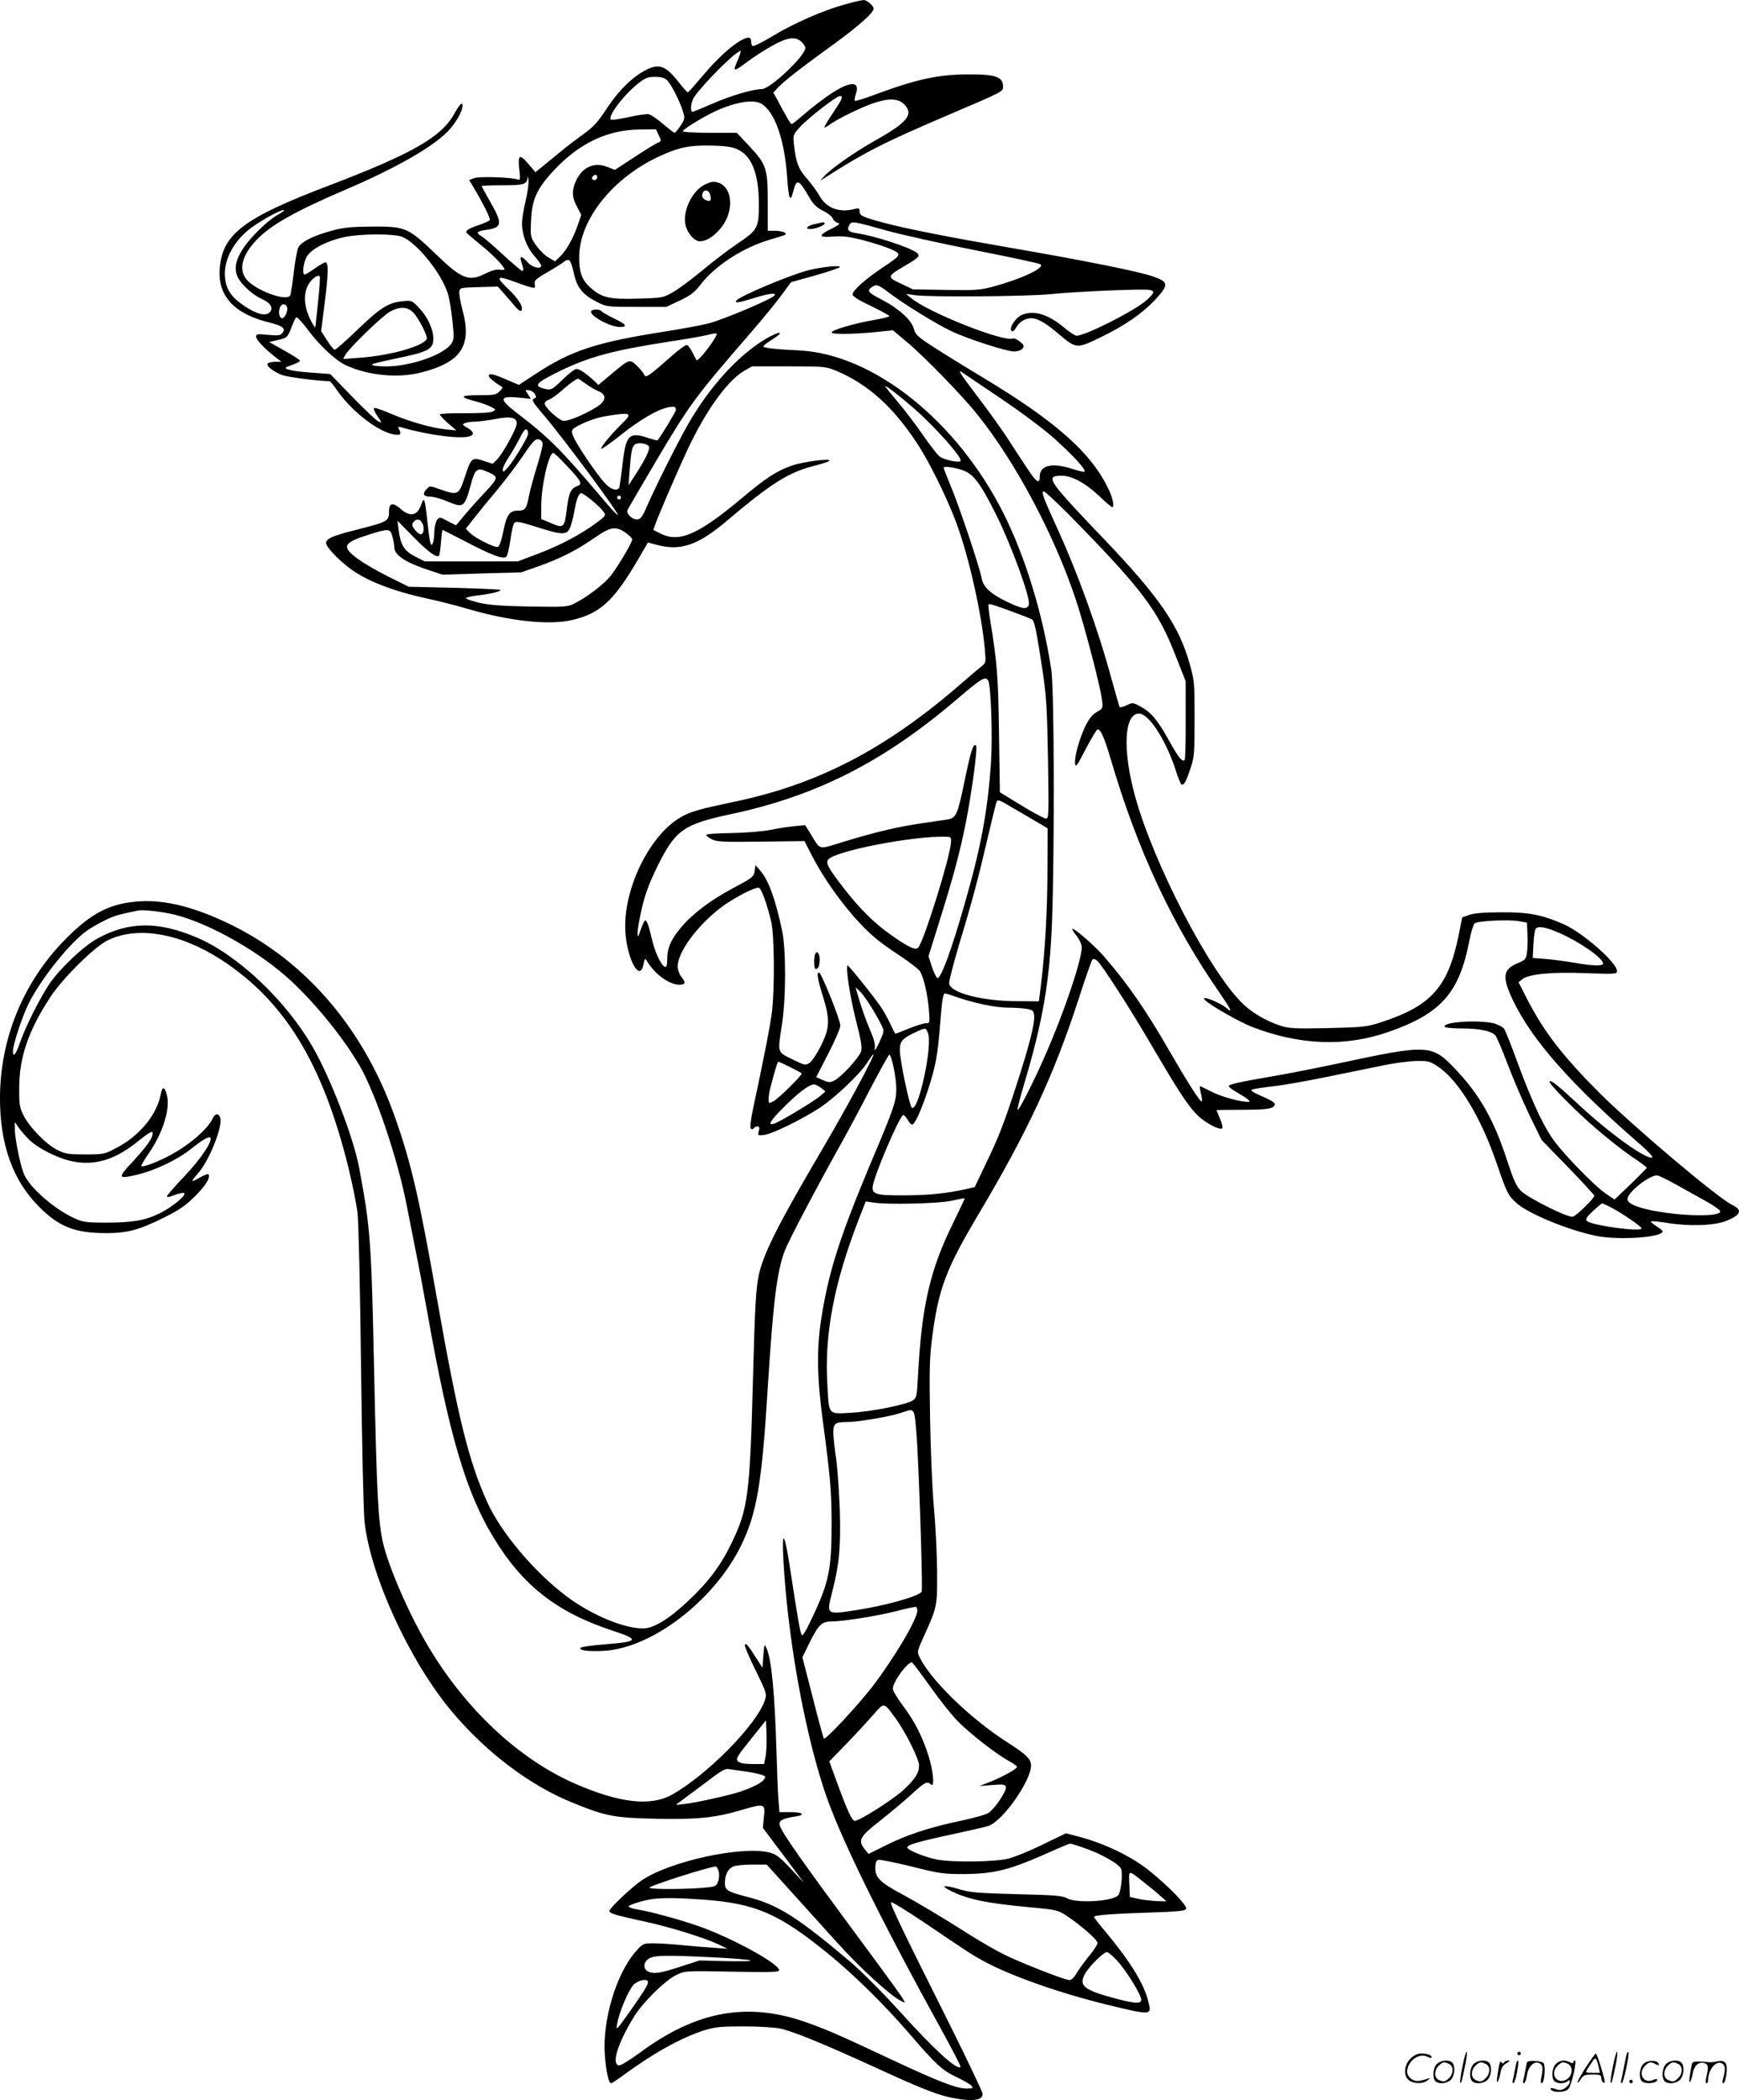 <svg version="1.0" xmlns="http://www.w3.org/2000/svg"
  viewBox="0 0 994.114 1200.557"
 preserveAspectRatio="xMidYMid meet">
<g transform="translate(-0.608,1200.928) scale(0.1,-0.1)"
fill="#000000" stroke="none">
<path d="M4836 11984 c-126 -35 -284 -104 -410 -179 -59 -36 -112 -62 -117
-59 -5 3 -9 14 -9 24 0 28 -13 31 -53 11 -56 -29 -143 -108 -224 -205 -42 -50
-79 -92 -84 -94 -4 -2 -27 24 -52 56 -74 95 -112 110 -187 72 -78 -40 -157
-117 -224 -219 -53 -81 -78 -108 -133 -147 -37 -27 -101 -75 -141 -109 -41
-33 -87 -71 -104 -85 l-31 -25 -42 49 c-50 58 -60 51 -50 -36 6 -54 5 -60 -9
-55 -34 13 -221 19 -249 8 l-29 -11 23 -38 c56 -94 100 -182 95 -191 -4 -5
-30 -17 -59 -27 -55 -18 -80 -32 -75 -44 2 -4 38 -35 80 -69 70 -56 138 -126
138 -142 0 -3 -13 -4 -29 -1 -17 2 -47 -6 -79 -22 -96 -49 -136 -33 -287 113
-157 150 -171 156 -360 155 -120 -1 -166 -5 -230 -23 -109 -29 -179 -65 -194
-98 -7 -15 -19 -80 -26 -145 -8 -65 -17 -123 -20 -128 -22 -36 -197 29 -249
91 -48 57 -27 139 57 227 81 85 220 163 499 283 289 123 502 244 592 335 46
47 86 116 86 148 0 26 -15 12 -48 -47 -74 -132 -241 -227 -712 -407 -492 -187
-612 -278 -628 -476 -12 -157 83 -260 286 -309 76 -19 94 -34 71 -61 -10 -13
-25 -14 -81 -9 -60 6 -68 5 -68 -10 0 -18 47 -68 110 -117 l35 -27 -37 0 c-20
-1 -39 -5 -42 -10 -9 -14 36 -49 84 -66 34 -12 194 -33 271 -35 3 0 22 -24 42
-52 77 -111 216 -224 310 -249 46 -12 61 -5 46 23 -10 19 -9 20 12 14 156 -45
343 -69 393 -50 25 10 19 27 -17 48 -29 17 -30 19 -12 27 11 4 38 8 60 8 22 1
73 7 114 15 86 17 121 9 121 -26 0 -28 -80 -173 -114 -207 l-24 -23 -52 17
c-66 22 -71 17 -108 -96 -32 -98 -39 -102 -132 -70 -72 25 -65 25 -84 5 -27
-27 -20 -44 19 -44 20 0 63 -12 96 -26 99 -41 99 -41 143 117 18 64 33 75 79
55 77 -33 77 -33 -10 -127 -43 -46 -97 -107 -119 -134 l-41 -49 -47 24 c-46
25 -47 25 -62 6 -8 -11 -14 -40 -15 -65 0 -25 -4 -55 -8 -65 -11 -29 -18 -5
-31 116 -15 139 -19 151 -36 103 -22 -65 -63 -73 -119 -24 -42 37 -65 33 -65
-13 0 -59 -5 -61 -193 -109 -127 -32 -167 -49 -167 -74 0 -21 63 -89 132 -142
96 -73 248 -133 453 -177 61 -13 164 -39 230 -59 237 -69 461 -93 593 -62 168
40 245 115 405 397 l27 46 57 -15 c131 -34 232 1 393 138 258 218 356 280 507
317 40 10 76 22 80 27 16 16 -146 -4 -213 -27 -87 -30 -150 -71 -289 -188
-250 -209 -357 -255 -465 -200 l-39 20 13 37 c20 55 129 308 181 419 103 221
228 396 323 452 l47 27 210 0 c205 0 212 -1 273 -26 179 -76 322 -204 458
-410 73 -110 175 -318 228 -461 71 -192 144 -518 162 -720 7 -77 6 -78 -21
-100 -16 -12 -65 -54 -110 -93 -430 -375 -821 -579 -1301 -679 -208 -44 -251
-56 -309 -90 -170 -100 -315 -386 -315 -621 0 -165 82 -335 105 -217 7 33 8
35 19 18 44 -75 128 -136 186 -136 35 0 38 12 10 47 -11 14 -20 40 -20 57 0
81 109 230 243 334 73 56 202 123 221 116 16 -6 46 -90 71 -194 18 -79 20
-380 4 -515 -10 -81 -47 -269 -109 -559 -13 -61 -17 -103 -12 -108 6 -6 12 -6
16 1 4 6 14 11 22 11 11 0 13 -7 8 -27 -7 -26 -6 -26 34 -21 48 7 216 90 317
156 86 58 225 189 267 254 119 184 -67 -173 -270 -518 -233 -396 -320 -568
-347 -688 -18 -84 -23 -172 -35 -616 -17 -642 -28 -729 -121 -920 -61 -128
-133 -224 -249 -333 -111 -104 -198 -157 -258 -157 -109 0 -292 76 -432 180
-187 139 -381 368 -460 545 -105 234 -166 481 -285 1155 -103 585 -147 775
-240 1040 -177 503 -504 888 -932 1100 -205 101 -374 145 -522 137 -172 -9
-283 -66 -433 -219 -239 -243 -372 -567 -372 -908 0 -265 74 -470 224 -620
115 -115 205 -150 383 -150 121 0 188 18 327 87 93 46 128 71 182 125 61 60
90 109 75 125 -4 3 -27 -7 -53 -22 -48 -28 -49 -22 -5 28 63 71 142 268 126
317 -9 27 -30 25 -43 -4 -29 -65 -149 -165 -267 -223 -68 -34 -134 -57 -141
-50 -3 2 16 34 41 71 81 115 126 258 105 335 -13 51 -26 52 -35 5 -22 -117
-121 -238 -252 -306 -69 -37 -73 -38 -180 -38 -97 0 -115 3 -160 26 -62 30
-161 132 -194 200 -21 43 -24 62 -23 159 1 171 53 323 175 510 69 108 255 292
331 329 170 83 413 41 647 -110 365 -237 582 -593 730 -1194 22 -91 45 -205
51 -255 6 -49 15 -445 20 -880 5 -434 14 -833 20 -885 34 -309 256 -793 495
-1080 196 -235 448 -427 694 -526 191 -78 237 -87 486 -92 242 -4 333 6 497
55 113 33 120 31 111 -46 l-6 -61 118 -157 118 -158 -76 81 c-63 67 -84 83
-121 93 -160 40 -572 -50 -733 -160 -60 -42 -183 -158 -183 -174 0 -14 30 -23
203 -61 137 -29 339 -92 418 -129 l54 -26 -85 6 c-47 3 -128 10 -180 15 -52 5
-123 10 -157 10 -60 0 -62 -1 -101 -45 -115 -130 -194 -399 -178 -599 7 -90
22 -156 35 -156 5 0 37 21 72 47 171 126 331 214 459 255 65 20 95 23 230 23
90 0 178 -6 210 -13 80 -19 250 -89 545 -224 286 -131 366 -162 472 -178 92
-14 139 -4 136 31 -2 13 -85 188 -185 389 -281 561 -347 699 -338 705 5 3 86
-47 182 -111 259 -175 278 -188 340 -222 151 -84 433 -184 705 -251 263 -64
264 -64 244 15 -26 104 -102 227 -240 394 -39 46 -71 87 -71 91 0 10 101 18
323 25 160 5 200 10 204 21 7 18 -99 128 -206 214 -104 85 -257 159 -409 199
l-72 19 -133 -64 c-72 -36 -161 -72 -197 -81 -76 -19 -322 -22 -408 -5 -67 13
-164 52 -169 68 -5 15 56 33 265 78 92 20 181 40 198 46 80 25 244 257 244
345 0 38 -27 64 -140 136 -208 134 -436 355 -497 484 -15 30 -14 35 25 120 77
171 76 170 75 374 -1 102 -9 264 -18 360 -9 96 -19 324 -22 505 -5 276 -3 352
11 462 37 286 78 396 273 723 273 460 424 784 564 1215 39 121 75 224 80 229
5 5 15 3 25 -5 28 -22 190 -274 324 -504 152 -259 206 -340 260 -389 47 -42
121 -79 133 -67 4 4 -1 29 -13 55 -11 26 -20 48 -20 49 0 1 66 2 148 2 102 0
154 4 170 13 32 18 18 32 -64 67 -42 18 -61 31 -52 35 7 4 61 12 119 19 58 6
193 30 300 52 107 22 250 51 319 65 69 15 159 27 201 28 72 1 79 -1 128 -34
117 -79 246 -294 335 -557 54 -159 65 -181 111 -221 70 -62 298 -156 457 -188
127 -26 378 -9 378 26 0 5 -16 18 -36 30 -19 12 -33 25 -30 27 3 3 43 -1 88
-8 126 -21 271 -17 340 10 87 34 98 63 35 93 -85 42 -565 448 -761 643 -208
209 -312 344 -408 529 l-51 100 21 17 c37 30 169 43 364 35 168 -6 178 -5 178
12 0 48 -194 218 -303 267 -126 55 -200 70 -357 69 -99 0 -158 -5 -185 -15
l-40 -14 -21 -105 c-61 -295 -156 -401 -444 -495 -80 -26 -98 -28 -302 -33
-186 -4 -224 -2 -270 13 -85 28 -166 75 -221 130 -189 185 -508 802 -612 1182
-73 264 -63 473 22 473 56 0 151 -146 208 -317 14 -46 30 -85 35 -88 13 -8 26
15 51 90 22 65 24 85 24 285 0 204 -1 220 -28 314 -61 219 -174 383 -494 718
-254 265 -303 324 -288 348 3 6 25 10 49 10 60 0 137 -42 216 -117 37 -35 70
-63 74 -63 13 0 5 48 -18 97 -99 213 -306 396 -736 653 -85 51 -203 124 -262
162 -96 62 -109 74 -118 108 -13 49 -84 114 -179 164 -81 42 -90 52 -65 71 29
22 39 19 103 -30 83 -63 272 -180 356 -219 92 -44 315 -116 358 -116 20 0 40
7 48 16 11 14 10 20 -14 40 -15 13 -34 21 -41 18 -54 -21 -483 149 -581 231
l-30 24 50 -7 c84 -12 641 -8 780 6 148 15 525 31 561 24 33 -6 30 -17 -13
-57 -66 -60 -349 -204 -403 -205 -8 0 -40 21 -70 46 -93 78 -177 103 -245 72
-33 -15 -72 -75 -57 -90 7 -7 16 0 28 20 18 32 51 52 85 52 37 0 84 -27 163
-95 95 -80 99 -80 240 -11 133 65 233 134 304 210 81 87 80 103 -8 134 -80 29
-401 93 -825 166 -364 63 -579 106 -710 140 -129 35 -145 42 -145 67 0 18 -4
20 -27 14 -89 -24 -163 4 -203 76 -14 25 -46 69 -71 97 -48 54 -63 92 -74 194
-6 56 -6 57 36 103 48 52 207 175 226 175 22 0 15 -16 -41 -99 -30 -45 -51
-81 -47 -81 3 0 20 9 36 21 50 34 179 97 243 118 87 30 142 28 176 -5 57 -58
22 -103 -163 -207 -121 -68 -259 -165 -296 -208 l-20 -23 30 19 c229 147 337
201 709 360 311 133 306 130 306 160 0 56 -43 70 -205 69 -167 -1 -292 -28
-528 -116 -59 -22 -110 -38 -114 -35 -3 3 0 20 5 37 28 79 -33 78 -153 -4 -44
-30 -108 -80 -143 -111 -35 -30 -66 -55 -70 -55 -4 0 -17 19 -30 43 -13 23
-35 63 -49 90 l-26 47 24 26 c35 38 132 114 315 246 148 108 234 184 234 208
0 17 -39 50 -57 49 -10 0 -58 -11 -107 -25z m-248 -214 c12 -12 22 -27 22 -34
0 -46 -201 -236 -249 -236 -50 0 -179 -38 -286 -85 -57 -25 -106 -45 -108 -45
-15 0 -14 38 1 73 18 41 184 215 246 260 28 20 29 20 24 1 -3 -10 -13 -36 -23
-58 -20 -48 -11 -46 69 14 29 22 89 61 132 85 89 51 137 58 172 25z m-768
-220 c24 -24 73 -121 90 -177 12 -40 11 -45 -14 -83 -14 -22 -30 -40 -34 -40
-4 0 -33 23 -65 50 -32 28 -69 53 -81 56 -12 3 -63 -4 -114 -16 -52 -11 -98
-18 -103 -15 -23 15 72 141 154 206 42 33 56 39 98 39 35 0 54 -5 69 -20z
m537 -133 c77 -43 134 -204 149 -422 8 -124 18 -147 34 -82 20 77 31 74 92
-31 23 -40 42 -59 80 -78 28 -14 52 -34 55 -44 3 -10 15 -21 26 -24 19 -5 14
-10 -33 -34 -79 -39 -77 -52 8 -45 55 4 89 0 173 -21 57 -15 128 -38 158 -51
64 -30 64 -31 -53 -109 -97 -66 -166 -128 -166 -150 0 -11 35 -33 105 -66 58
-28 105 -54 105 -58 0 -4 -44 -15 -98 -24 -108 -19 -232 -56 -232 -69 0 -12
111 -11 243 1 l108 11 77 -65 c99 -82 318 -307 405 -416 217 -270 440 -688
563 -1058 49 -147 138 -487 149 -569 7 -52 7 -53 -29 -74 -25 -14 -45 -39 -66
-82 -34 -72 -63 -175 -58 -215 3 -22 13 -8 61 86 32 61 63 112 68 112 17 0 38
-47 73 -165 153 -523 354 -954 630 -1350 56 -81 70 -110 39 -83 -44 39 -164
84 -127 49 30 -30 198 -125 267 -152 275 -106 536 -115 783 -28 299 105 402
222 460 521 9 48 23 93 30 99 17 14 196 23 254 12 l45 -8 3 -65 c2 -36 1 -84
-3 -106 -5 -39 -10 -43 -55 -62 -83 -35 -88 -78 -25 -211 110 -230 336 -485
740 -835 37 -33 63 -62 57 -64 -36 -12 -242 136 -422 303 -121 113 -157 141
-166 132 -9 -9 151 -171 269 -272 59 -51 148 -121 197 -155 50 -33 90 -63 90
-66 0 -3 -41 -45 -92 -94 l-92 -88 -45 30 c-73 49 -263 246 -316 327 -59 89
-123 233 -199 440 -31 85 -63 165 -70 177 -9 12 -34 26 -60 33 -89 22 -298 8
-281 -20 4 -5 47 -9 96 -9 101 0 170 -14 193 -39 8 -9 40 -84 71 -166 31 -83
88 -214 125 -292 l69 -141 151 -155 c82 -85 150 -159 150 -163 0 -15 -100
-113 -122 -120 -27 -8 -254 105 -298 148 -26 26 -42 63 -80 178 -74 228 -157
373 -292 515 -137 145 -154 146 -676 34 -129 -27 -300 -61 -380 -74 -186 -32
-242 -45 -242 -55 0 -5 25 -23 55 -40 52 -30 76 -50 58 -50 -49 1 -149 28
-204 55 -38 19 -70 35 -73 35 -2 0 0 -19 5 -41 6 -23 8 -44 5 -46 -7 -7 -77
102 -181 282 -138 240 -244 393 -379 548 -51 59 -164 157 -179 157 -5 0 5 -18
22 -39 19 -23 31 -51 31 -68 0 -71 -99 -366 -205 -608 -65 -150 -157 -332
-162 -320 -2 6 15 71 37 145 107 358 147 589 160 930 15 406 13 1327 -4 1440
-48 317 -148 645 -273 894 -266 530 -744 911 -1168 932 -140 7 -205 14 -205
23 0 5 24 23 53 41 76 48 40 49 -41 1 -157 -94 -318 -271 -442 -486 -59 -104
-179 -342 -232 -462 -31 -71 -40 -83 -61 -83 -28 0 -62 33 -54 53 3 7 76 132
162 278 197 332 220 363 546 740 64 74 141 168 171 209 l56 76 136 38 c75 21
139 43 143 48 7 13 -101 2 -181 -18 -108 -28 -395 -149 -411 -174 -9 -15 12
-12 100 15 92 29 138 33 115 12 -26 -24 -294 -136 -371 -156 -42 -11 -152 -31
-245 -46 -399 -62 -543 -109 -750 -246 l-92 -60 -70 30 c-72 32 -102 38 -102
22 0 -9 31 -36 66 -57 17 -10 16 -12 -4 -32 -20 -20 -33 -22 -119 -22 -108 0
-114 -10 -19 -35 31 -8 71 -22 88 -31 29 -15 30 -17 12 -27 -11 -7 -75 -10
-161 -10 -79 1 -143 -2 -143 -7 0 -4 21 -27 47 -50 l48 -41 -63 6 c-81 8 -211
46 -318 92 -46 20 -87 33 -90 30 -4 -4 5 -25 20 -47 27 -40 27 -41 4 -29 -13
6 -80 70 -149 141 l-125 129 -119 9 c-110 8 -159 22 -124 34 57 21 69 26 69
34 0 4 -39 30 -88 57 l-87 49 47 11 c55 12 59 16 82 77 10 26 21 50 26 53 5 3
33 -27 63 -67 66 -90 160 -178 219 -206 126 -59 297 -76 428 -43 232 58 296
153 240 358 -12 45 -20 92 -18 105 3 22 6 23 112 26 l108 3 38 -43 c21 -24 49
-56 63 -73 14 -16 28 -27 32 -23 17 17 -11 66 -73 125 -76 72 -68 80 40 40 35
-13 75 -27 89 -30 23 -6 26 -4 22 17 -4 21 5 30 69 67 40 23 84 51 97 61 32
24 39 15 58 -66 18 -82 50 -121 130 -162 57 -29 60 -29 228 -29 l170 0 77 36
c63 30 85 47 122 95 82 106 243 210 396 254 41 12 79 24 84 27 15 10 -18 23
-59 23 l-40 0 0 162 c0 196 -7 218 -110 327 l-67 71 -154 0 c-88 0 -154 4
-154 9 0 10 83 62 160 102 121 61 237 84 287 56z m-585 -181 c16 -33 16 -34
-10 -45 -15 -7 -75 -44 -134 -83 l-107 -70 -43 17 c-75 30 -143 -1 -179 -79
-25 -55 -24 -94 6 -149 l24 -46 -19 -56 c-26 -76 -66 -148 -102 -182 l-29 -28
-37 22 c-20 11 -52 43 -71 69 -33 49 -33 50 -29 144 5 120 34 182 131 286 145
155 307 232 493 233 l90 1 16 -34z m453 -82 c79 -38 118 -138 119 -304 1 -143
-5 -155 -123 -234 -53 -36 -144 -106 -203 -155 -59 -49 -133 -104 -165 -122
-56 -32 -60 -33 -200 -37 -164 -5 -208 5 -274 65 -46 42 -63 88 -62 173 1 214
192 453 459 576 110 51 173 64 299 61 85 -2 120 -8 150 -23z m-1214 -293 c-12
-49 -21 -106 -21 -128 0 -65 27 -137 70 -186 22 -25 40 -50 40 -56 0 -23 -52
-11 -78 19 -31 35 -46 39 -38 10 3 -11 9 -29 12 -40 3 -11 1 -20 -4 -20 -5 0
-53 41 -108 91 -54 51 -112 100 -127 109 -33 20 -27 27 34 36 86 13 88 36 19
157 -27 48 -50 89 -50 92 0 3 53 5 118 5 123 0 141 5 144 45 0 11 3 5 5 -13 3
-18 -5 -73 -16 -121z m409 134 c0 -8 -7 -15 -15 -15 -16 0 -20 12 -8 23 11 12
23 8 23 -8z m-1790 -189 c0 -2 -20 -16 -43 -29 -53 -31 -144 -120 -185 -179
-44 -64 -57 -112 -43 -158 13 -45 85 -114 146 -141 49 -22 66 -53 42 -76 -23
-23 -75 -9 -144 37 -77 52 -106 96 -111 170 -7 96 53 205 150 277 73 53 188
114 188 99z m3445 -115 c83 -23 312 -74 510 -113 198 -39 365 -75 370 -80 24
-21 -113 -85 -278 -129 -69 -18 -101 -20 -265 -17 l-187 3 -69 33 c-81 38 -80
41 25 103 79 46 89 57 64 75 -41 30 -233 93 -335 109 -53 8 -64 18 -50 45 14
27 16 27 215 -29z m-2769 -36 c84 -35 220 -203 259 -320 9 -27 21 -97 27 -156
10 -95 10 -110 -5 -133 -34 -52 -165 -107 -299 -126 -65 -10 -166 -5 -154 7 3
3 56 16 118 29 210 43 233 56 231 124 -2 53 -35 121 -84 172 -38 40 -40 41
-93 35 -80 -8 -126 -37 -257 -163 -65 -63 -123 -114 -129 -114 -6 0 -26 24
-44 53 l-34 53 18 145 c23 173 25 249 7 249 -6 0 -34 -16 -61 -35 -27 -19 -53
-35 -58 -35 -17 0 -7 75 15 107 28 42 117 87 212 107 95 20 285 20 331 1z
m-481 -366 c-8 -74 -15 -141 -16 -149 0 -8 -14 12 -30 45 -48 99 -37 192 27
239 10 8 22 11 27 7 4 -4 0 -68 -8 -142z m-178 -35 c7 -18 -12 -64 -27 -64
-16 0 -23 26 -16 55 7 28 33 34 43 9z m722 -32 c34 -37 85 -138 76 -152 -26
-42 -212 -94 -384 -106 l-93 -7 12 23 c21 39 214 226 256 248 57 31 100 28
133 -6z m1700 -182 c-40 -57 -77 -97 -82 -89 -1 2 -11 22 -22 43 -11 22 -25
41 -32 43 -6 2 -43 -24 -83 -59 -136 -120 -153 -132 -161 -111 -4 10 -23 33
-42 51 -41 40 -42 40 -147 -48 l-73 -61 -31 29 c-42 39 -77 62 -96 62 -8 0
-43 -27 -78 -61 -57 -56 -65 -60 -95 -54 -73 16 -63 32 61 94 178 89 314 126
641 177 96 14 195 32 220 38 26 7 49 11 54 8 4 -2 -11 -30 -34 -62z m1656
-307 c126 -85 251 -179 313 -235 109 -99 178 -175 168 -185 -3 -3 -35 4 -71
16 -114 37 -185 21 -185 -43 0 -48 -19 -35 -74 49 -31 47 -82 124 -113 173
-32 48 -98 141 -148 207 -111 146 -136 182 -114 169 8 -5 109 -73 224 -151z
m-2367 80 c17 -13 48 -31 67 -39 51 -21 48 -55 -7 -91 -74 -46 -169 -85 -194
-79 -30 8 -104 78 -104 98 0 9 10 18 23 22 12 3 53 32 90 66 39 34 73 57 80
54 7 -4 27 -18 45 -31z m1870 -136 c123 -107 284 -288 269 -303 -11 -12 -95 7
-120 26 -13 10 -56 66 -96 124 -40 58 -101 138 -135 178 -33 40 -68 82 -76 93
-22 28 59 -32 158 -118z m-2164 79 c8 -14 8 -20 -1 -23 -21 -8 -16 -18 54
-100 115 -135 429 -560 421 -568 -3 -3 -47 45 -99 107 -217 257 -298 339 -466
467 -118 90 -118 109 3 97 l65 -7 -17 27 c-17 25 -17 26 6 22 13 -1 28 -11 34
-22z m806 -90 c0 -10 -87 -153 -105 -174 -2 -2 -24 4 -49 12 -114 39 -132 21
-151 -148 -8 -70 -17 -131 -20 -136 -12 -19 -45 -10 -77 23 -38 38 -145 193
-177 255 -16 32 -19 47 -11 56 17 22 124 66 182 75 154 26 165 21 97 -44 -59
-58 -122 -135 -116 -141 3 -4 53 32 111 78 107 85 206 144 268 158 37 8 48 5
48 -14z m-847 -145 c-13 -34 -86 -155 -114 -184 -25 -28 -28 -29 -29 -12 0 11
14 40 31 65 16 25 42 68 56 95 34 68 44 79 54 64 4 -7 5 -19 2 -28z m85 -46
c2 -12 -13 -70 -32 -131 -19 -60 -40 -139 -47 -174 -14 -72 -20 -80 -65 -80
-45 0 -63 -27 -81 -120 -10 -48 -22 -84 -30 -87 -18 -7 -135 52 -163 82 l-21
22 43 55 c24 30 80 100 126 154 46 55 115 145 154 202 56 84 74 103 91 100 13
-2 23 -11 25 -23z m606 -15 c12 -12 -13 -67 -70 -156 l-45 -69 6 80 c9 118 14
143 33 155 18 10 61 5 76 -10z m-471 -110 c86 -91 95 -107 64 -119 -39 -15
-49 -38 -61 -134 -13 -106 -18 -110 -95 -76 l-51 21 0 73 c0 117 43 305 69
305 5 0 38 -31 74 -70z m2255 -25 c71 -21 107 -67 206 -265 83 -167 190 -460
184 -504 -5 -33 -36 -30 -123 12 -98 47 -140 87 -148 139 -10 56 -120 387
-172 514 -25 60 -45 112 -45 114 0 10 48 5 98 -10z m618 -257 c418 -426 508
-544 610 -806 l58 -147 0 -222 c1 -121 -2 -225 -6 -229 -13 -13 -37 17 -90
113 -64 116 -103 162 -162 193 -43 24 -46 24 -80 7 -19 -9 -37 -13 -40 -9 -2
4 -22 75 -45 157 -76 282 -195 612 -316 875 -75 164 -88 200 -72 200 7 0 71
-60 143 -132z m-2725 80 c29 -24 58 -53 66 -65 14 -20 11 -24 -39 -61 -92 -68
-209 -130 -333 -177 l-119 -45 -266 0 -266 0 -55 28 c-62 31 -83 65 -94 151
l-7 54 93 -95 c84 -85 131 -119 145 -105 3 3 8 37 11 76 3 39 7 71 9 71 2 0
63 -31 136 -69 148 -77 212 -101 229 -84 6 6 16 50 23 97 6 47 16 90 23 97 10
10 37 4 126 -24 147 -47 173 -48 192 -4 7 17 19 61 25 97 12 69 25 100 40 100
5 0 33 -19 61 -42z m163 11 c-3 -5 -10 -7 -15 -3 -5 3 -7 10 -3 15 3 5 10 7
15 3 5 -3 7 -10 3 -15z m-1134 -140 c14 -26 9 -64 -9 -64 -8 0 -23 12 -34 27
-17 22 -18 30 -7 43 17 21 37 19 50 -6z m1162 -55 c21 -15 38 -32 38 -38 0
-19 -84 -160 -125 -211 -41 -49 -131 -118 -204 -155 -42 -21 -53 -21 -260 -18
-162 3 -234 9 -288 22 -40 10 -73 21 -73 26 0 4 28 11 63 15 74 8 141 24 133
32 -3 3 -122 8 -264 12 l-259 6 -115 57 c-63 31 -142 77 -176 102 -96 71 -85
93 66 140 111 35 119 34 131 -11 6 -21 11 -49 11 -62 0 -42 58 -83 171 -122
l104 -35 225 7 225 6 105 37 c125 45 213 90 317 162 89 62 118 67 175 28z
m2223 -456 c50 -18 95 -36 101 -40 14 -9 26 -69 60 -293 22 -148 26 -215 31
-507 5 -320 5 -338 -12 -338 -10 0 -73 34 -140 75 l-123 75 -5 333 c-4 324
-11 414 -51 654 -7 45 -11 84 -9 87 6 5 33 -3 148 -46z m-150 -389 c16 -25 26
-319 16 -471 -18 -270 -57 -481 -147 -794 -79 -278 -138 -437 -159 -436 -5 0
-19 28 -31 62 l-20 63 58 186 c82 260 123 412 157 586 33 169 67 422 57 432
-16 16 -29 -26 -66 -203 -40 -193 -47 -209 -95 -219 -11 -2 -72 -11 -135 -20
-139 -19 -279 -52 -459 -107 -153 -47 -132 -52 -192 46 l-30 48 -57 -5 c-31
-3 -95 -12 -142 -22 -49 -9 -143 -17 -222 -18 -75 -1 -140 -5 -143 -9 -4 -4 8
-15 27 -25 30 -16 57 -18 283 -15 l250 3 40 -78 c84 -165 229 -357 353 -466
29 -26 97 -76 152 -111 54 -36 105 -75 114 -88 22 -33 43 -124 52 -217 6 -79
6 -81 -16 -81 -12 0 -55 -13 -97 -30 -41 -17 -76 -30 -78 -30 -2 0 -15 25 -29
55 -13 30 -39 76 -57 102 -41 59 -180 233 -187 233 -14 0 12 -173 46 -309 32
-125 38 -161 30 -184 -13 -36 -111 -143 -151 -164 -27 -13 -33 -13 -68 2 l-37
17 69 134 c38 73 69 146 69 161 0 31 -109 303 -122 303 -14 0 -9 -36 22 -135
42 -136 40 -182 -11 -284 -22 -45 -52 -89 -65 -98 -24 -15 -28 -14 -99 21 -87
43 -84 34 -59 197 24 153 24 430 1 539 -39 181 -76 284 -123 340 l-29 34 -5
-34 c-5 -33 -12 -39 -118 -95 -137 -73 -237 -149 -307 -233 -55 -66 -75 -114
-75 -181 0 -30 -4 -41 -12 -39 -22 7 -57 82 -74 154 -19 84 -32 119 -42 110
-4 -4 -15 -28 -24 -54 -15 -43 -17 -44 -17 -17 -1 17 10 80 24 140 19 83 41
142 89 241 103 208 148 241 420 299 493 105 878 302 1296 660 136 116 159 130
175 104z m240 -786 l100 -59 -1 -235 c0 -230 -14 -471 -37 -659 l-12 -95 -130
1 c-198 1 -376 48 -383 101 -2 12 24 111 56 220 77 254 113 391 167 624 24
103 46 193 50 199 4 7 21 3 48 -14 23 -13 87 -51 142 -83z m-453 -143 c-6 -87
-156 -566 -187 -598 -15 -17 -56 2 -160 76 -92 65 -175 147 -264 262 -91 117
-106 146 -90 166 41 49 488 136 674 130 28 -1 30 -3 27 -36z m-4472 -402 c187
-35 480 -193 671 -360 151 -133 324 -344 422 -513 90 -156 215 -526 267 -791
17 -87 42 -213 55 -279 14 -66 43 -223 66 -350 122 -687 219 -1016 375 -1273
168 -278 365 -431 686 -536 153 -50 145 -62 -52 -77 -69 -6 -129 -14 -134 -19
-15 -15 41 -23 132 -18 273 15 626 284 781 595 93 187 122 354 156 908 31 494
52 662 97 784 21 55 176 350 309 589 38 67 117 214 175 327 59 113 110 205
114 205 13 0 40 -133 40 -195 0 -70 -15 -115 -136 -400 -190 -452 -253 -650
-295 -928 -25 -167 -22 -328 11 -572 42 -312 50 -405 50 -585 0 -265 -15 -337
-113 -543 -34 -72 -53 -103 -58 -94 -9 14 -24 104 -65 372 -32 212 -49 240
-40 65 24 -445 117 -970 236 -1330 83 -251 312 -719 662 -1353 66 -120 118
-220 115 -224 -20 -19 -147 96 -344 314 -103 114 -221 232 -289 290 -298 252
-411 324 -584 368 -115 30 -130 39 -130 79 0 47 17 81 47 95 13 6 62 11 108
11 l84 0 133 -147 c73 -81 194 -215 269 -298 128 -142 300 -300 362 -332 45
-23 75 -66 -358 521 -264 359 -336 466 -333 491 3 20 25 30 91 40 60 9 43 25
-27 25 l-64 0 -6 73 c-3 39 -8 162 -11 272 -10 335 -28 523 -56 590 -13 29
-14 28 -19 -40 l-5 -70 -32 50 c-49 77 -60 91 -69 83 -4 -5 23 -69 60 -144 64
-130 66 -138 55 -173 -45 -139 -329 -428 -533 -542 -121 -67 -298 -47 -551 63
-326 142 -635 433 -850 801 -107 183 -218 441 -250 579 -27 122 -35 269 -50
970 -16 755 -21 825 -86 1173 -32 171 -165 516 -266 690 -153 266 -429 526
-662 625 -221 94 -391 92 -570 -7 -81 -45 -217 -175 -275 -262 -55 -84 -136
-245 -166 -333 -23 -66 -40 -87 -40 -49 0 39 53 199 90 274 73 145 238 350
337 419 24 16 69 42 101 57 49 25 78 33 187 55 25 5 103 -2 175 -16z m7950
-112 c115 -50 250 -144 250 -175 0 -15 -59 -14 -160 4 -47 8 -120 18 -164 22
l-78 6 4 77 c2 42 8 82 12 88 12 20 55 13 136 -22z m-3935 -421 c24 -38 51
-86 60 -106 17 -34 16 -36 -13 -100 -21 -44 -29 -54 -25 -33 3 22 -4 52 -25
100 -26 60 -54 139 -78 224 l-7 25 22 -20 c12 -10 42 -51 66 -90z m491 54
c102 -35 217 -59 289 -60 39 0 88 -3 110 -7 36 -7 40 -10 43 -40 4 -43 -27
-167 -100 -392 -75 -231 -103 -302 -180 -461 l-60 -126 -52 -12 c-115 -25
-208 -34 -346 -35 -170 -1 -193 6 -184 57 13 70 148 386 172 401 5 3 16 -8 26
-25 9 -16 21 -29 26 -29 16 0 55 88 93 205 42 132 53 188 67 365 12 150 17
180 29 180 4 0 34 -9 67 -21z m-165 -206 c28 -73 -57 -461 -93 -425 -14 14
-68 273 -68 329 0 49 15 67 85 99 63 30 63 30 76 -3z m-788 -194 c34 -17 64
-33 66 -35 8 -7 -131 -144 -161 -160 -27 -14 -28 -14 -28 13 0 16 5 46 11 68
26 100 40 145 45 145 2 0 33 -14 67 -31z m177 -119 l25 -20 -30 -26 c-36 -31
-232 -149 -263 -158 -42 -14 -23 17 61 100 84 83 140 124 167 124 8 0 26 -9
40 -20z m-4537 -286 c49 -55 181 -122 269 -136 126 -22 240 16 368 121 51 41
76 56 78 47 6 -26 -26 -72 -109 -163 -94 -100 -92 -106 25 -78 97 23 225 84
300 143 70 56 105 76 114 68 16 -17 -51 -119 -145 -218 -57 -60 -103 -113
-103 -118 0 -6 16 -4 36 5 20 8 46 15 58 15 33 -1 -57 -78 -135 -117 -85 -41
-155 -53 -308 -53 -114 0 -131 3 -180 25 -118 55 -256 176 -288 253 -21 49
-53 207 -52 257 l0 40 17 -25 c9 -14 34 -44 55 -66z m9431 -270 c56 -31 134
-75 174 -97 39 -22 72 -46 72 -53 0 -32 -223 -28 -392 6 -94 20 -138 40 -138
65 0 38 122 135 169 135 8 0 60 -25 115 -56z m-4074 -78 c0 -2 -31 -68 -69
-146 -129 -264 -176 -467 -197 -863 -6 -118 -8 -129 -29 -143 -38 -25 -235
-64 -352 -71 -135 -7 -127 -16 -137 157 -18 288 37 579 175 938 l44 113 50 -7
c80 -12 364 -5 435 10 81 17 80 17 80 12z m3692 -47 c64 -33 178 -111 178
-122 0 -22 -288 17 -313 43 -9 8 -1 22 35 56 26 24 50 44 53 44 3 0 24 -10 47
-21z m-3983 -1173 c7 -8 15 -89 21 -197 16 -309 31 -819 25 -829 -16 -26 -208
-80 -373 -105 -174 -27 -172 -28 -139 102 41 159 50 257 44 468 -4 105 -13
237 -21 295 -9 58 -16 126 -16 151 0 51 10 59 79 59 57 0 233 29 296 49 75 24
70 24 84 7z m21 -1134 c0 -49 -131 -270 -258 -436 -83 -107 -266 -304 -276
-296 -3 3 -32 109 -64 236 l-59 229 45 92 c48 95 67 113 122 113 65 0 264 32
366 58 60 16 112 27 117 25 4 -2 7 -12 7 -21z m75 -436 c52 -74 121 -160 153
-193 70 -72 224 -192 293 -229 27 -15 49 -31 49 -35 0 -12 -85 -59 -154 -86
l-61 -24 73 6 c61 5 73 4 78 -10 8 -19 -58 -119 -97 -148 -15 -11 -83 -30
-163 -47 -173 -36 -305 -79 -428 -141 l-97 -48 -21 26 c-41 52 -30 72 85 162
57 45 138 113 180 151 76 71 92 79 113 58 22 -22 14 76 -14 164 -35 110 -80
199 -148 289 -31 41 -56 83 -56 94 0 41 90 162 111 150 5 -4 52 -66 104 -139z
m-202 -176 c56 -74 137 -237 137 -272 0 -44 -22 -79 -90 -142 -60 -55 -250
-176 -278 -176 -15 0 -43 60 -102 222 l-43 118 99 102 c55 57 123 131 153 165
62 72 59 72 124 -17z m-741 -225 l-8 -40 -67 0 c-46 0 -71 5 -82 15 -14 14 -7
27 72 125 l88 110 3 -85 c1 -47 -1 -103 -6 -125z m-127 -81 c66 -8 125 -23
125 -32 -1 -24 -46 -51 -139 -84 -62 -21 -249 -63 -326 -72 -50 -6 -50 -6 -25
11 14 10 70 52 126 94 126 95 133 100 164 94 14 -2 48 -7 75 -11z m1938 -435
c106 -35 216 -98 223 -126 9 -36 -3 -134 -18 -149 -34 -35 -237 -46 -291 -17
-27 15 -72 19 -287 24 -220 6 -265 9 -329 28 -87 26 -113 23 -56 -6 99 -51
210 -74 459 -97 153 -14 160 -16 210 -49 85 -57 176 -137 176 -155 0 -9 -21
-42 -46 -72 -25 -30 -57 -74 -71 -97 -15 -27 -32 -43 -44 -43 -26 0 -286 102
-379 149 -42 21 -121 67 -176 101 -165 105 -314 194 -409 245 -117 63 -145 91
-145 145 0 28 5 43 16 47 9 3 93 -14 188 -37 158 -40 181 -44 296 -44 187 1
270 23 525 138 44 19 84 36 88 36 4 0 36 -9 70 -21z m-2078 -140 c4 -17 2 -43
-5 -58 -11 -27 -15 -28 -102 -35 -140 -9 -306 -7 -288 4 30 19 339 117 377
119 6 1 14 -13 18 -30z m2425 -56 c30 -23 73 -58 95 -78 l40 -35 -50 1 c-27 1
-75 6 -105 12 l-55 12 -3 73 c-3 83 -8 83 78 15z m-2515 -103 c300 -22 432
-79 715 -309 144 -117 320 -290 459 -451 158 -184 193 -216 276 -255 40 -19
78 -41 85 -50 11 -13 7 -15 -28 -15 -58 0 -154 37 -422 162 -302 142 -375 174
-488 214 -340 122 -634 69 -959 -172 -60 -44 -110 -74 -120 -72 -43 9 -4 131
89 281 52 83 176 205 242 237 48 23 51 23 317 18 218 -4 269 -3 269 8 0 38
-273 187 -465 254 -120 41 -273 82 -352 95 -24 4 -43 11 -43 16 0 9 84 35 135
42 58 8 152 7 290 -3z m2370 -352 c53 -59 135 -193 135 -220 0 -25 -35 -23
-149 7 -176 47 -208 72 -175 136 20 41 108 129 128 129 8 0 35 -24 61 -52z
m-2313 22 c242 -12 294 -26 80 -22 l-157 4 -111 -36 c-116 -38 -153 -43 -185
-26 -29 16 -24 56 9 74 33 18 98 19 364 6z m-372 -141 c0 -17 -19 -48 -93
-154 -90 -127 -91 -129 -82 -81 11 63 64 189 93 219 26 27 82 38 82 16z M4663
10728 c-43 -9 -59 -28 -24 -28 27 0 81 21 81 31 0 10 0 10 -57 -3z M3386
10231 c-15 -23 104 -90 162 -91 49 0 39 15 -32 49 -35 17 -67 35 -71 41 -7 12
-52 13 -59 1z M4030 10951 c-68 -36 -121 -147 -106 -224 9 -48 51 -97 82 -97
37 0 78 25 116 70 94 109 69 270 -40 270 -10 0 -33 -8 -52 -19z m36 -56 c4
-14 4 -28 1 -31 -11 -11 -47 8 -47 25 0 39 37 43 46 6z M4666 6555 c-9 -25 -7
-85 3 -85 15 0 22 17 23 51 1 36 -16 59 -26 34z M8366 194 c-10 -47 -15 -88
-12 -91 5 -6 9 7 30 110 7 37 10 67 6 67 -4 0 -15 -39 -24 -86z M8680 270 c0
-5 5 -10 10 -10 6 0 10 5 10 10 0 6 -4 10 -10 10 -5 0 -10 -4 -10 -10z M9226
194 c-10 -47 -15 -88 -12 -91 5 -6 9 7 30 110 7 37 10 67 6 67 -4 0 -15 -39
-24 -86z M9306 269 c-3 -8 -10 -41 -16 -74 -6 -33 -14 -68 -16 -77 -3 -10 -1
-18 3 -18 10 0 46 171 38 178 -2 3 -7 -1 -9 -9z M8069 241 c-38 -38 -41 -101
-7 -125 29 -20 79 -20 104 0 18 14 18 15 1 10 -53 -17 -69 -17 -92 -2 -69 45
21 166 94 126 12 -6 21 -7 21 -1 0 12 -25 21 -62 21 -19 0 -39 -10 -59 -29z
M9070 189 c-28 -45 -49 -83 -47 -85 2 -3 12 7 21 21 14 21 24 25 66 25 43 0
50 -3 50 -19 0 -11 5 -23 10 -26 6 -3 10 -3 10 1 0 20 -44 164 -51 164 -4 0
-30 -37 -59 -81z m75 4 l7 -33 -42 0 c-42 0 -42 0 -28 23 8 12 21 32 29 44 15
25 22 18 34 -34z M8220 210 c-22 -22 -27 -79 -8 -98 19 -19 66 -14 88 8 22 22
27 79 8 98 -19 19 -66 14 -88 -8z m71 0 c25 -14 25 -54 -1 -80 -23 -23 -33
-24 -61 -10 -25 14 -25 54 1 80 23 23 33 24 61 10z M8430 210 c-22 -22 -27
-79 -8 -98 19 -19 66 -14 88 8 22 22 27 79 8 98 -19 19 -66 14 -88 -8z m71 0
c25 -14 25 -54 -1 -80 -23 -23 -33 -24 -61 -10 -25 14 -25 54 1 80 23 23 33
24 61 10z M8576 204 c-3 -16 -8 -47 -11 -69 -8 -51 10 -26 19 27 5 27 15 42
34 53 18 10 22 14 10 15 -9 0 -20 -5 -24 -11 -5 -8 -9 -8 -14 1 -5 8 -10 3
-14 -16z M8677 223 c-2 -4 -7 -26 -11 -48 -4 -22 -9 -48 -12 -57 -3 -10 -1
-18 4 -18 4 0 14 28 20 62 11 58 10 81 -1 61z M8735 220 c-1 -3 -5 -23 -9 -45
-4 -22 -9 -48 -12 -57 -3 -10 -1 -18 4 -18 5 0 13 20 17 45 7 53 44 87 74 68
17 -11 19 -28 8 -80 -4 -18 -3 -33 2 -33 16 0 24 99 11 115 -12 14 -87 18 -95
5z M8900 210 c-22 -22 -27 -79 -8 -98 7 -7 24 -12 38 -12 14 0 31 5 38 12 9 9
12 8 12 -5 0 -9 -12 -24 -26 -34 -21 -13 -32 -15 -55 -6 -16 6 -29 8 -29 3 0
-24 81 -27 102 -2 18 19 50 162 37 162 -5 0 -9 -5 -9 -10 0 -7 -6 -7 -19 0
-30 16 -59 12 -81 -10z m71 0 c29 -16 25 -65 -6 -86 -56 -37 -103 28 -55 76
23 23 33 24 61 10z M9401 211 c-23 -23 -28 -80 -9 -99 19 -19 88 -13 88 9 0 5
-11 4 -24 -2 -54 -25 -89 38 -46 81 23 23 33 24 62 9 16 -9 19 -8 16 3 -8 22
-64 22 -87 -1z M9530 210 c-22 -22 -27 -79 -8 -98 19 -19 66 -14 88 8 22 22
27 79 8 98 -19 19 -66 14 -88 -8z m71 0 c25 -14 25 -54 -1 -80 -23 -23 -33
-24 -61 -10 -25 14 -25 54 1 80 23 23 33 24 61 10z M9676 201 c-3 -14 -8 -44
-11 -66 -8 -51 10 -26 19 27 8 41 35 63 66 53 22 -7 24 -21 11 -77 -5 -22 -5
-38 0 -38 5 0 9 6 9 13 0 68 51 125 85 97 15 -13 15 -35 -1 -92 -3 -10 -1 -18
4 -18 6 0 13 23 17 50 9 63 -5 84 -49 76 -17 -4 -35 -6 -41 -6 -101 8 -104 7
-109 -19z M9320 110 c0 -5 5 -10 10 -10 6 0 10 5 10 10 0 6 -4 10 -10 10 -5 0
-10 -4 -10 -10z"/>
</g>
</svg>
